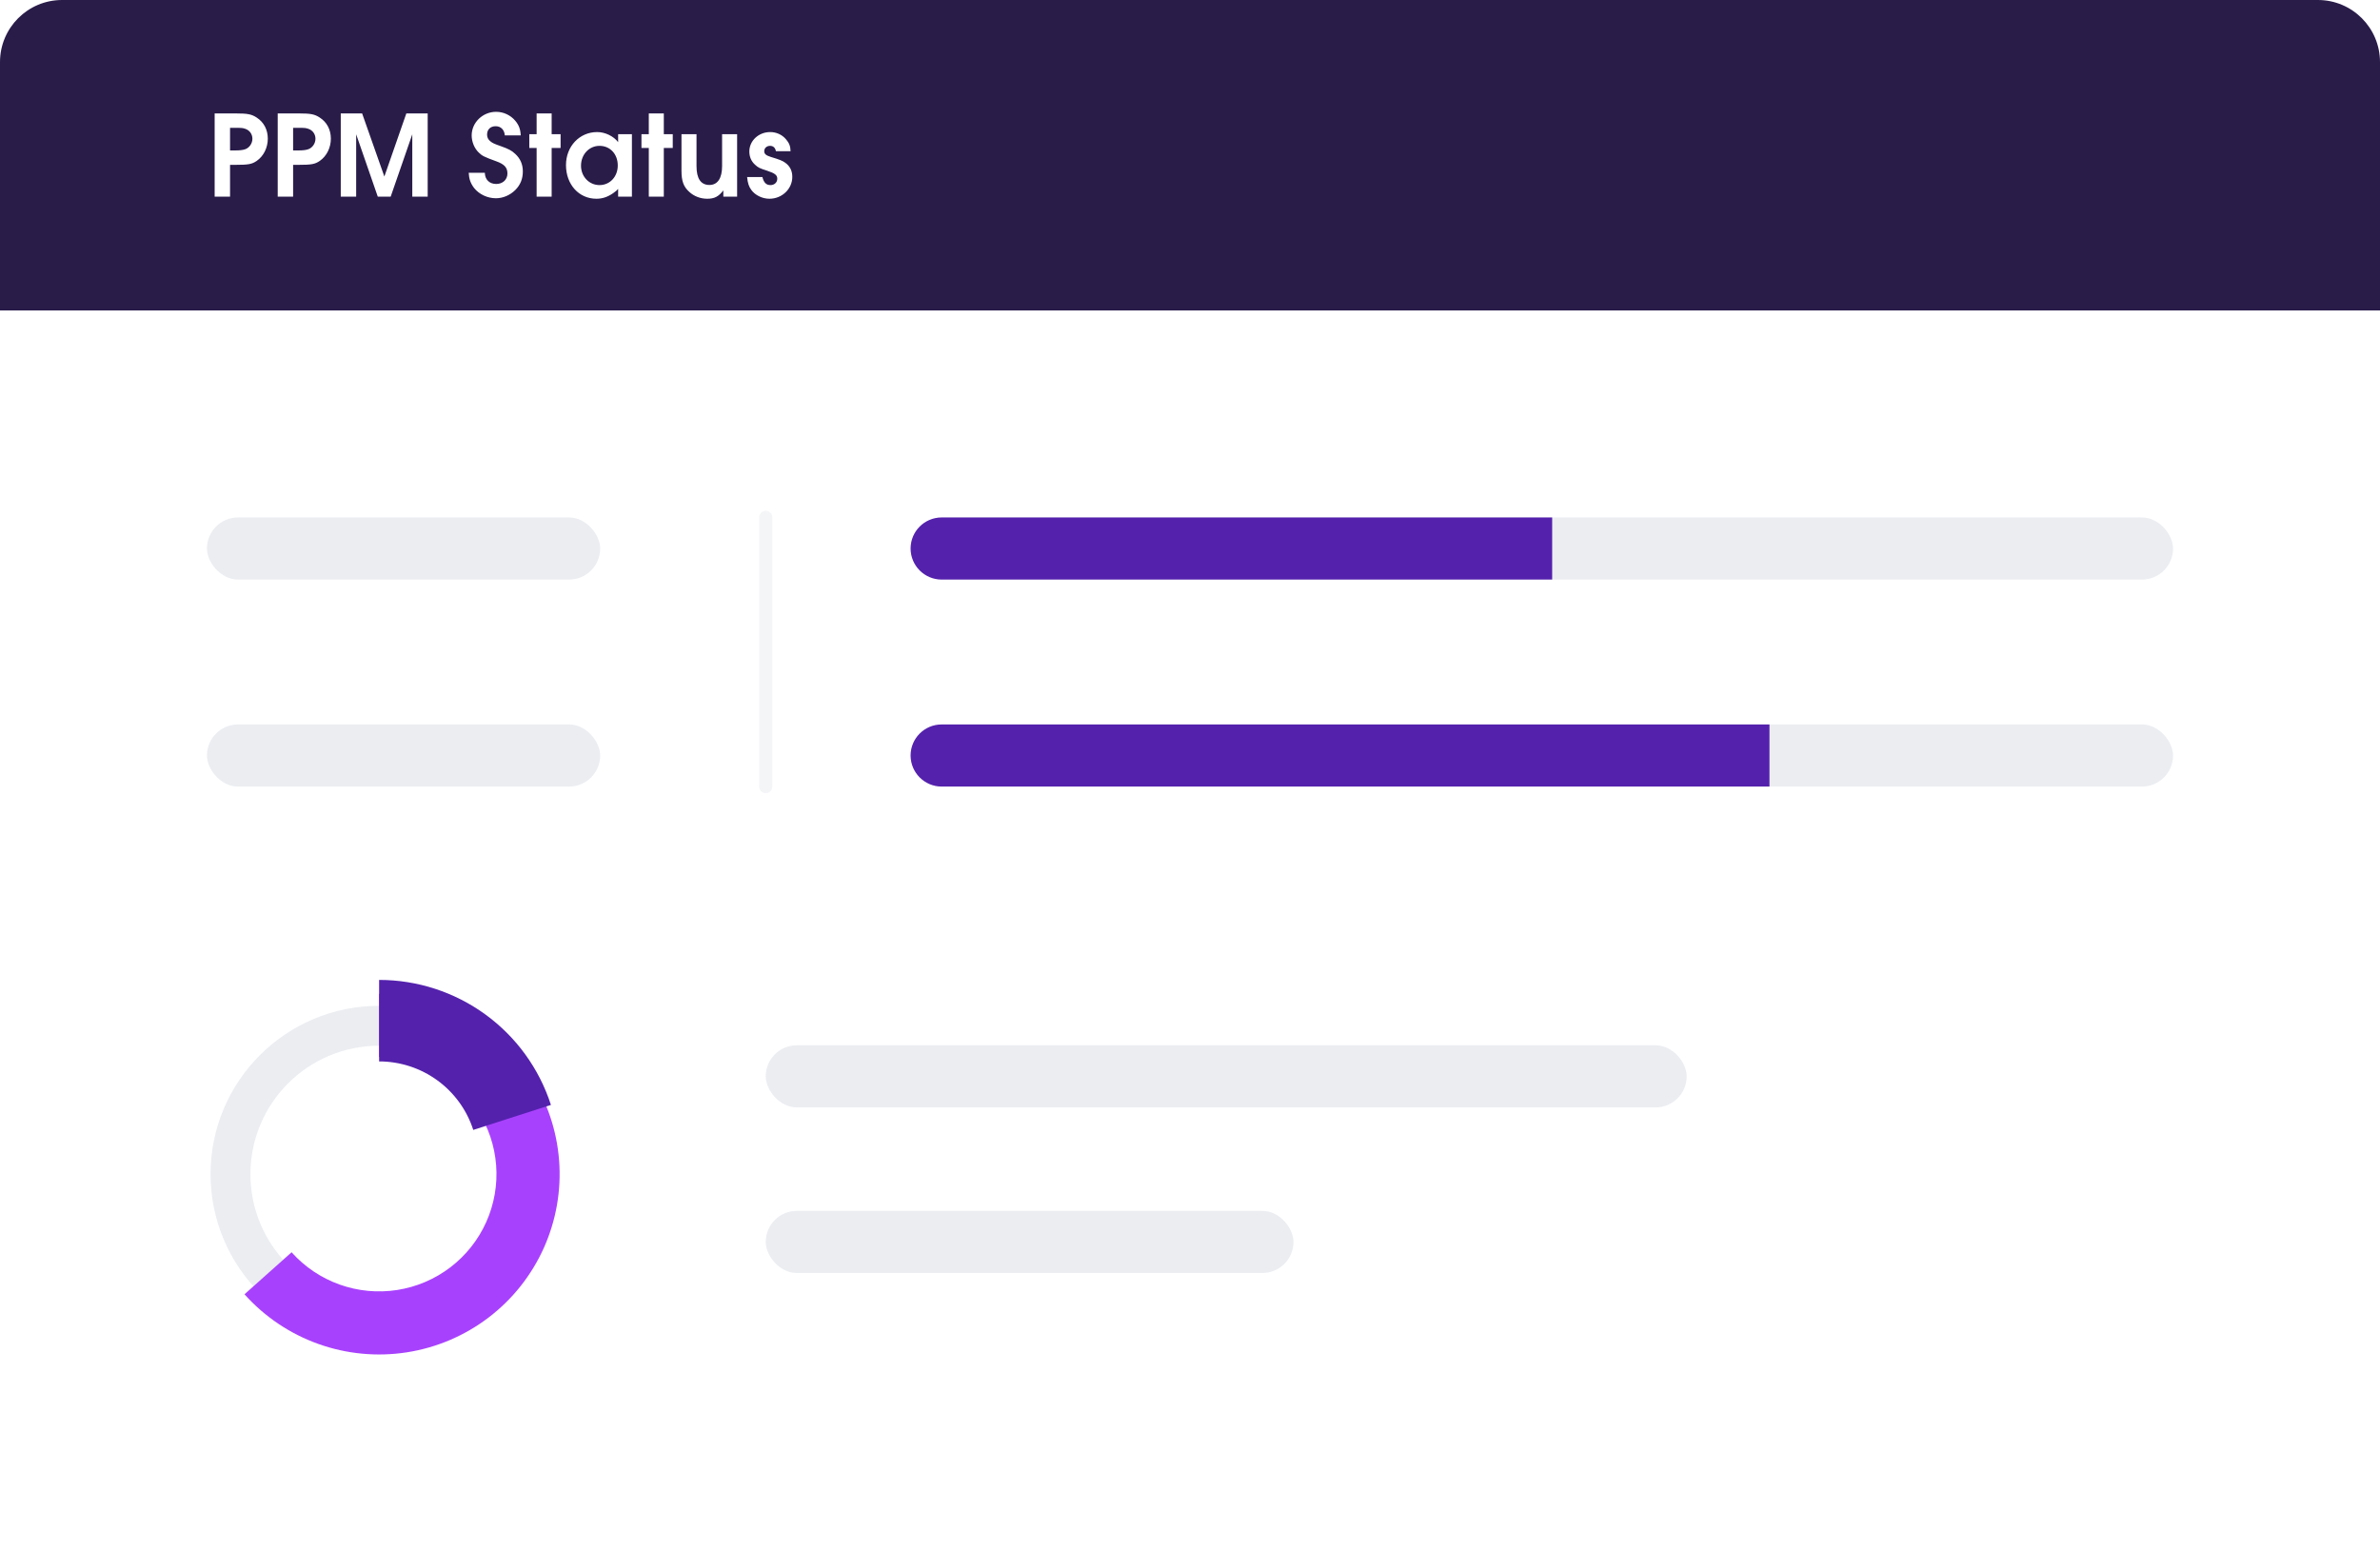 <svg width="230" height="150" viewBox="0 0 230 150" fill="none" xmlns="http://www.w3.org/2000/svg">
<g filter="url(#filter0_d_1785_7971)">
<rect y="0.284" width="230" height="149.716" rx="6" fill="white"/>
</g>
<path d="M0 6C0 2.686 2.686 0 6 0H224C227.314 0 230 2.686 230 6V30H0V6Z" fill="#291C49"/>
<path d="M20.744 19H22.232V15.928H22.748C23.996 15.928 24.344 15.868 24.812 15.544C25.472 15.088 25.88 14.272 25.88 13.396C25.88 12.532 25.496 11.8 24.8 11.356C24.308 11.032 23.912 10.96 22.772 10.96H20.744V19ZM22.232 14.536V12.352H22.772C23.372 12.352 23.456 12.364 23.708 12.448C24.128 12.592 24.392 12.964 24.392 13.408C24.392 13.852 24.104 14.272 23.708 14.416C23.48 14.5 23.168 14.536 22.712 14.536H22.232ZM26.838 19H28.326V15.928H28.842C30.09 15.928 30.438 15.868 30.906 15.544C31.566 15.088 31.974 14.272 31.974 13.396C31.974 12.532 31.59 11.8 30.894 11.356C30.402 11.032 30.006 10.96 28.866 10.96H26.838V19ZM28.326 14.536V12.352H28.866C29.466 12.352 29.55 12.364 29.802 12.448C30.222 12.592 30.486 12.964 30.486 13.408C30.486 13.852 30.198 14.272 29.802 14.416C29.574 14.5 29.262 14.536 28.806 14.536H28.326ZM32.931 19H34.419V12.976L36.508 19H37.755L39.843 12.976V19H41.331V10.96H39.267L37.144 17.056L34.995 10.96H32.931V19ZM50.322 13.084C50.298 12.484 50.142 12.088 49.806 11.68C49.35 11.128 48.654 10.804 47.946 10.804C46.65 10.804 45.582 11.836 45.582 13.084C45.582 13.684 45.834 14.32 46.254 14.728C46.59 15.064 46.794 15.16 47.946 15.58C48.75 15.868 49.038 16.192 49.038 16.768C49.038 17.356 48.582 17.776 47.958 17.776C47.298 17.776 46.866 17.356 46.854 16.696H45.294C45.33 17.308 45.474 17.716 45.822 18.172C46.302 18.772 47.106 19.156 47.922 19.156C48.606 19.156 49.278 18.868 49.794 18.364C50.286 17.872 50.526 17.284 50.526 16.564C50.526 15.88 50.286 15.328 49.794 14.872C49.458 14.548 49.122 14.38 48.414 14.128C47.754 13.9 47.586 13.816 47.382 13.648C47.178 13.492 47.07 13.264 47.07 13.012C47.07 12.508 47.394 12.196 47.898 12.196C48.402 12.196 48.738 12.532 48.786 13.084H50.322ZM51.859 19H53.311V14.296H54.175V12.964H53.311V10.96H51.859V12.964H51.151V14.296H51.859V19ZM59.736 19H61.068V12.964H59.736V13.732C59.292 13.156 58.476 12.76 57.708 12.76C56.004 12.76 54.696 14.14 54.696 15.952C54.696 17.824 55.944 19.204 57.636 19.204C58.212 19.204 58.716 19.036 59.256 18.664C59.508 18.484 59.64 18.376 59.736 18.256V19ZM56.148 16.012C56.148 14.932 56.928 14.092 57.936 14.092C58.956 14.092 59.7 14.884 59.7 15.988C59.7 17.068 58.944 17.884 57.936 17.884C56.94 17.884 56.148 17.068 56.148 16.012ZM62.699 19H64.15V14.296H65.014V12.964H64.15V10.96H62.699V12.964H61.99V14.296H62.699V19ZM69.902 19H71.234V12.964H69.782V16.048C69.782 17.224 69.35 17.872 68.558 17.872C67.73 17.872 67.31 17.26 67.31 16.048V12.964H65.858V16.504C65.858 17.5 66.062 18.052 66.614 18.544C67.07 18.964 67.694 19.204 68.342 19.204C69.038 19.204 69.434 19 69.902 18.4V19ZM76.399 14.608C76.387 14.116 76.267 13.816 75.955 13.456C75.583 13.012 75.019 12.76 74.431 12.76C73.315 12.76 72.415 13.6 72.415 14.632C72.415 15.16 72.607 15.592 72.967 15.916C73.267 16.192 73.411 16.264 74.095 16.48C74.899 16.744 75.115 16.924 75.115 17.272C75.115 17.62 74.839 17.884 74.467 17.884C74.047 17.884 73.819 17.656 73.675 17.104H72.199C72.259 17.704 72.367 18.028 72.607 18.352C72.979 18.868 73.675 19.204 74.359 19.204C75.571 19.204 76.567 18.256 76.567 17.092C76.567 16.504 76.339 16.048 75.883 15.724C75.619 15.532 75.355 15.424 74.479 15.16C74.023 15.016 73.855 14.872 73.855 14.608C73.855 14.308 74.095 14.092 74.419 14.092C74.719 14.092 74.923 14.272 74.983 14.608H76.399Z" fill="white"/>
<rect x="20" y="70" width="38" height="6" rx="3" fill="#EBEDF1"/>
<rect x="74" y="101" width="89" height="6" rx="3" fill="#EBEDF1"/>
<rect x="74" y="117" width="51" height="6" rx="3" fill="#EBEDF1"/>
<rect x="20" y="50" width="38" height="6" rx="3" fill="#EBEDF1"/>
<rect x="88" y="70" width="122" height="6" rx="3" fill="#EBEDF1"/>
<path d="M88 73C88 71.343 89.343 70 91 70H171V76H91C89.343 76 88 74.657 88 73V73Z" fill="#5421AD"/>
<rect x="88" y="50" width="122" height="6" rx="3" fill="#EBEDF1"/>
<path d="M88 53C88 51.343 89.343 50 91 50H150V56H91C89.343 56 88 54.657 88 53V53Z" fill="#5421AD"/>
<path d="M50.997 113.452C50.997 121.368 44.57 127.791 36.636 127.791C28.702 127.791 22.275 121.368 22.275 113.452C22.275 105.535 28.702 99.113 36.636 99.113C44.57 99.113 50.997 105.535 50.997 113.452Z" stroke="#EBEDF1" stroke-width="3.855"/>
<path d="M36.636 96.03C39.547 96.03 42.411 96.757 44.968 98.145C47.525 99.534 49.693 101.538 51.276 103.977C52.859 106.416 53.805 109.212 54.029 112.11C54.254 115.008 53.748 117.915 52.559 120.568C51.371 123.221 49.536 125.535 47.223 127.299C44.91 129.063 42.191 130.22 39.316 130.667C36.44 131.113 33.498 130.834 30.758 129.855C28.018 128.875 25.567 127.227 23.628 125.059L28.178 120.999C29.439 122.408 31.033 123.48 32.814 124.117C34.596 124.753 36.509 124.935 38.378 124.645C40.248 124.354 42.016 123.602 43.52 122.455C45.024 121.308 46.216 119.804 46.989 118.079C47.762 116.354 48.091 114.463 47.945 112.579C47.799 110.695 47.184 108.878 46.155 107.292C45.126 105.706 43.716 104.402 42.053 103.5C40.391 102.597 38.529 102.125 36.636 102.125L36.636 96.03Z" fill="#A841FD"/>
<path d="M36.636 94.683C40.328 94.683 43.924 95.852 46.908 98.023C49.892 100.193 52.109 103.253 53.241 106.762L45.735 109.177C45.115 107.254 43.9 105.578 42.265 104.388C40.63 103.199 38.659 102.558 36.636 102.558L36.636 94.683Z" fill="#5421AD"/>
<path d="M74 50L74 76" stroke="#F4F5F7" stroke-width="1.278" stroke-linecap="round"/>
<defs>
<filter id="filter0_d_1785_7971" x="-46" y="-40.716" width="330" height="249.716" filterUnits="userSpaceOnUse" color-interpolation-filters="sRGB">
<feFlood flood-opacity="0" result="BackgroundImageFix"/>
<feColorMatrix in="SourceAlpha" type="matrix" values="0 0 0 0 0 0 0 0 0 0 0 0 0 0 0 0 0 0 127 0" result="hardAlpha"/>
<feOffset dx="4" dy="9"/>
<feGaussianBlur stdDeviation="25"/>
<feComposite in2="hardAlpha" operator="out"/>
<feColorMatrix type="matrix" values="0 0 0 0 0.161 0 0 0 0 0.11 0 0 0 0 0.286 0 0 0 0.06 0"/>
<feBlend mode="normal" in2="BackgroundImageFix" result="effect1_dropShadow_1785_7971"/>
<feBlend mode="normal" in="SourceGraphic" in2="effect1_dropShadow_1785_7971" result="shape"/>
</filter>
</defs>
</svg>
